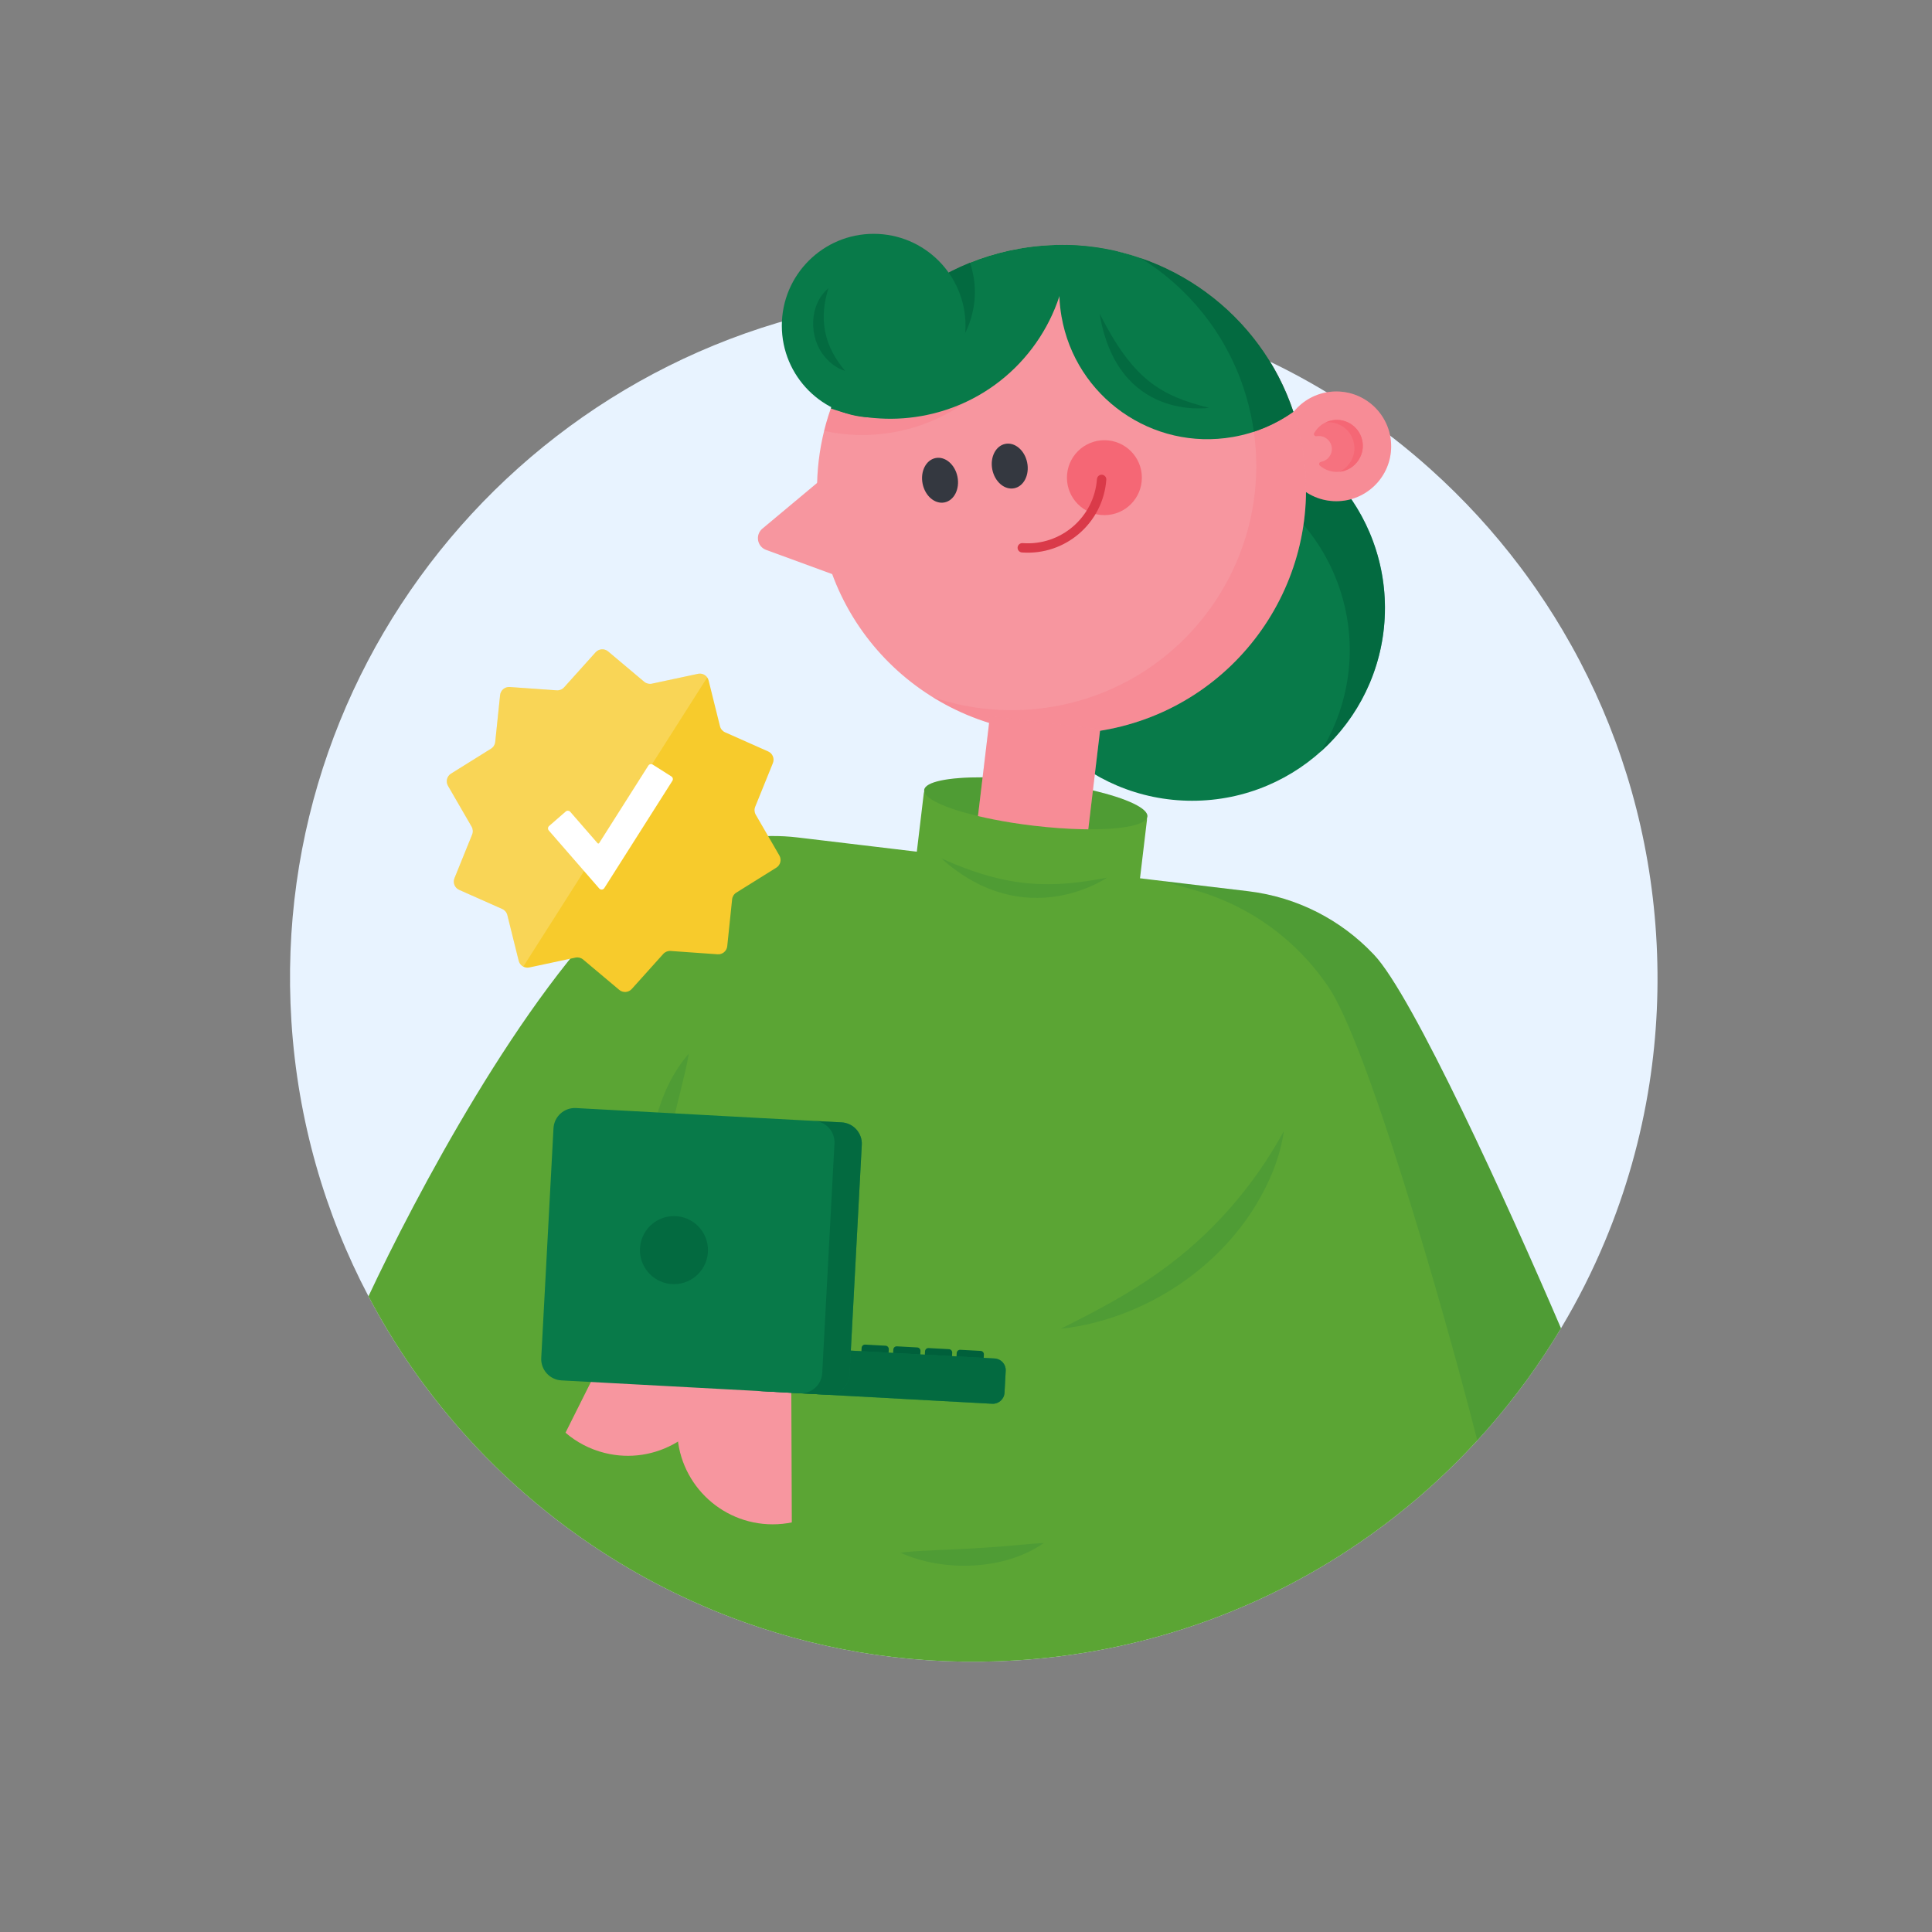 <?xml version="1.0" encoding="UTF-8"?><svg id="Layer_7" xmlns="http://www.w3.org/2000/svg" width="1703.88" height="1703.88" viewBox="0 0 1703.88 1703.88"><rect x="0" y="0" width="1703.88" height="1703.88" fill="#808080" stroke="none"/><defs><style>.cls-1,.cls-2,.cls-3{fill:#f56775;}.cls-4{fill:#f7cb2c;}.cls-5,.cls-6,.cls-7{fill:#00603b;}.cls-8{fill:#f7969f;}.cls-9{fill:#e8f3ff;}.cls-10,.cls-11{fill:#fff;}.cls-12{fill:#087a49;}.cls-13{fill:#5ba534;}.cls-14{fill:#343840;}.cls-6,.cls-15{opacity:.13;}.cls-2,.cls-11{opacity:.2;}.cls-16{fill:none;stroke:#da3a49;stroke-linecap:round;stroke-linejoin:round;stroke-width:8.26px;}.cls-17,.cls-7{opacity:.6;}.cls-3{opacity:.7;}</style></defs><path class="cls-9" d="M324.97,1143.26c5.43,10.31,11.16,20.46,17.16,30.4,32.53,53.93,73.21,102.21,120.25,143.23,6.47,5.66,13.05,11.17,19.77,16.53,23.09,18.48,47.55,35.3,73.2,50.24,9.34,5.46,18.84,10.67,28.49,15.6,23.33,11.98,47.5,22.48,72.41,31.37,74.9,26.74,156.32,39.03,240.71,33.68,89.23-5.67,172.69-30.46,246.65-70.16,7.44-3.98,14.79-8.11,22.02-12.4,22.31-13.23,43.69-27.82,64-43.69,4.04-3.16,8.05-6.37,12.02-9.64,.09-.08,.18-.14,.27-.23,19.95-16.41,38.81-34.11,56.46-52.93,1.52-1.61,3.01-3.24,4.51-4.86,25.01-27.22,47.51-56.72,67.15-88.12,2.25-3.58,4.45-7.19,6.63-10.82,.15-.25,.3-.5,.45-.75,14.61-24.47,27.5-50.06,38.54-76.55,18.32-43.94,31.56-90.4,39.05-138.63,6.6-42.54,8.71-86.45,5.87-131.19-5.52-87.02-29.22-168.54-67.2-241.13-4.85-9.28-9.96-18.42-15.27-27.4-4.7-7.97-9.59-15.81-14.66-23.52-5.67-8.66-11.57-17.18-17.68-25.52-1.65-2.26-3.33-4.52-5.01-6.76-23.59-31.31-50.14-60.2-79.22-86.28-4.75-4.27-9.6-8.48-14.5-12.61-11.09-9.35-22.53-18.29-34.29-26.82-5.91-4.28-11.9-8.47-17.96-12.55-20.47-13.76-41.81-26.28-63.9-37.47-15.57-7.9-31.54-15.13-47.83-21.66-13.14-5.29-26.49-10.1-40.04-14.45-3.15-1.01-6.33-2.01-9.52-2.97-32.7-9.9-66.52-17.09-101.18-21.31-36.42-4.43-73.76-5.59-111.7-3.18-332.35,21.09-584.69,307.61-563.62,639.96,5.56,87.59,29.56,169.64,67.98,242.57Z"/><path class="cls-13" d="M324.97,1143.26c5.43,10.31,11.16,20.46,17.16,30.4,32.53,53.93,73.21,102.21,120.25,143.23,6.47,5.66,13.05,11.17,19.77,16.53,23.09,18.48,47.55,35.3,73.2,50.24,9.34,5.46,18.84,10.67,28.49,15.6,23.33,11.98,47.5,22.48,72.41,31.37,74.9,26.74,156.32,39.03,240.71,33.68,89.23-5.67,172.69-30.46,246.65-70.16,7.44-3.98,14.79-8.11,22.02-12.4,22.31-13.23,43.69-27.82,64-43.69,4.04-3.16,8.05-6.37,12.02-9.64,.09-.08,.18-.14,.27-.23,19.95-16.41,38.81-34.11,56.46-52.93,1.52-1.61,3.01-3.24,4.51-4.86,25.01-27.22,47.51-56.72,67.15-88.12,2.25-3.58,4.45-7.19,6.63-10.82-46.39-108.2-130.89-293.89-165.02-329.59-.21-.22-.41-.43-.63-.65-28.24-29.67-66.57-50.04-110.41-55.26l-74.86-8.94-25.47-3.04-147.81-17.63-13.98-1.66-134.76-16.09c-31.97-3.81-63.01,.89-90.82,12.32-22.71,9.34-43.29,23.19-60.46,40.55-92.11,85.3-186.84,265.06-227.48,351.77Z"/><circle class="cls-12" cx="1051.4" cy="536.21" r="170"/><path class="cls-7" d="M1179.77,514.29c18.93,51.16,11.69,105.6-14.97,148.63,50.48-45.2,70.98-118.31,46.03-185.71-32.59-88.05-130.39-133.01-218.44-100.42-36.89,13.65-66.22,38.77-85.45,69.81,15.46-13.85,33.74-25.08,54.39-32.72,88.05-32.59,185.85,12.37,218.44,100.42Z"/><circle class="cls-8" cx="1178.52" cy="393.63" r="48.38"/><circle class="cls-2" cx="1178.52" cy="393.63" r="48.38"/><path class="cls-8" d="M973.18,643.99c117.33-20.43,195.84-132.05,175.42-249.37-1.88-10.82-4.57-21.29-7.93-31.44-23.89-71.7-83.48-124.52-154.79-141.35-14.6-3.5-29.74-5.5-45.11-5.8-13.64-.28-27.58,.75-41.55,3.18-31.44,5.48-60.07,17.49-84.77,34.4-14.08,9.65-26.87,20.9-38.17,33.43-3.24,3.48-6.32,7.14-9.24,10.9-14.73,18.65-26.37,39.7-34.31,62.29-11.84,33.64-15.48,70.7-8.92,108.36,20.43,117.32,132.04,195.83,249.37,175.41Z"/><path class="cls-2" d="M726.82,379.99c19.38,4.31,39.9,4.96,60.66,1.34,23.83-4.15,45.46-13.48,63.93-26.62-12.19,5.68-25.32,9.84-39.18,12.25-27.62,4.81-54.82,2.07-79.48-6.75-2.29,6.47-4.26,13.07-5.93,19.78Z"/><circle class="cls-1" cx="974" cy="421.27" r="33.04"/><path class="cls-8" d="M749.27,462.48l-9.2-52.82-41.15,34.38-26.55,22.18c-6.49,5.42-4.67,15.83,3.26,18.74l32.49,11.9,50.35,18.45-9.2-52.82Z"/><path class="cls-16" d="M901.57,483.11c35.98,2.67,67.32-24.33,69.99-60.31"/><path class="cls-12" d="M776.29,287.03l214.45-37.34-4.85-27.87c-14.6-3.49-29.74-5.5-45.11-5.81-13.64-.28-27.59,.76-41.55,3.19-49.37,8.59-91.82,33.29-122.94,67.82Z"/><path class="cls-12" d="M732.73,360.22c24.66,8.83,51.86,11.57,79.49,6.76,65.13-11.34,113.84-61.4,126.56-122.43-13.97,7.34-29.3,12.66-45.7,15.52-27.32,4.76-54.21,2.12-78.62-6.46-14.08,9.65-26.87,20.9-38.17,33.43-3.24,3.48-6.32,7.14-9.24,10.9-14.73,18.65-26.37,39.7-34.31,62.29Z"/><path class="cls-7" d="M830.66,319.71c25-20.87,35.77-55.65,24.8-88.06-9.04,3.63-17.75,7.86-26.06,12.61,1.88,3.43,3.52,7.04,4.92,10.82,8.14,21.98,6.13,45.25-3.66,64.63Z"/><circle class="cls-12" cx="770.51" cy="287.22" r="81"/><path class="cls-2" d="M822.39,614.7c43.38,26.99,96.47,38.74,150.79,29.28,117.32-20.43,195.83-132.04,175.4-249.36-1.88-10.82-4.56-21.29-7.92-31.45-21.57-64.76-72.28-114.11-134.44-135.47,41.65,25.91,74.34,65.91,90.56,114.6,3.36,10.16,6.04,20.63,7.92,31.45,20.43,117.32-58.08,228.93-175.4,249.36-37.11,6.46-73.65,3.03-106.92-8.41Z"/><path class="cls-12" d="M936.17,279.08c12.38,71.12,80.01,118.69,151.13,106.31,19.89-3.46,37.96-11.25,53.36-22.22-28.78-86.43-109.39-145.34-199.89-147.16-6.52,19.7-8.4,41.25-4.6,63.07Z"/><path class="cls-7" d="M1006.23,227.71c41.65,25.91,74.34,65.91,90.56,114.6,3.36,10.16,6.04,20.63,7.92,31.45,.41,2.34,.78,4.68,1.1,7.02,12.67-4.17,24.37-10.15,34.85-17.6-.43-1.3-.87-2.6-1.35-3.89-.04-.13-.08-.24-.13-.36-.4-1.14-.82-2.29-1.25-3.42-.92-2.47-1.9-4.92-2.9-7.34-.34-.78-.66-1.58-1.01-2.36-1.55-3.6-3.21-7.15-4.94-10.64-.36-.73-.72-1.45-1.1-2.16-.31-.6-.61-1.2-.93-1.78-.88-1.66-1.76-3.28-2.66-4.9-.61-1.1-1.24-2.2-1.88-3.29-2.07-3.6-4.27-7.12-6.57-10.56-1.71-2.59-3.46-5.13-5.3-7.61-2.41-3.34-4.92-6.6-7.54-9.77-.66-.79-1.31-1.57-1.97-2.36-3.28-3.92-6.73-7.73-10.32-11.38-4.97-5.14-10.21-9.99-15.69-14.59-3.88-3.3-7.9-6.44-12.04-9.42-2.46-1.82-4.98-3.58-7.54-5.24-3.4-2.28-6.84-4.44-10.37-6.48-12.32-7.21-25.37-13.22-38.97-17.9Z"/><path class="cls-3" d="M1165.72,407.18c-.25,.06-.5,.1-.74,.14-1.61,.26-2.14,2.3-.91,3.35,5.23,4.47,12.41,6.56,19.72,4.99,11.49-2.46,19.41-13.6,17.94-25.26-1.65-13.07-13.86-21.99-26.69-19.76-7.01,1.22-12.71,5.5-15.99,11.23-.83,1.45,.45,3.12,2.09,2.83,.01,0,.03,0,.04,0,6.75-1.17,13.15,3.81,13.43,10.9,.22,5.42-3.61,10.38-8.9,11.58Z"/><path class="cls-7" d="M1066.22,359.66s-80.63,12.64-96.47-83.15c29.42,58.21,53.69,72.43,96.47,83.15Z"/><path class="cls-13" d="M805.9,773.48l196.83,23.48,8.78-73.62c.08-.67,.1-1.32,.06-1.97,0,0,0,0,0-.01,.18-.37,.28-.76,.33-1.15,.88-7.35-18.53-16.18-48.04-23.13-1.73-.4-3.49-.8-5.28-1.2-12.84-2.81-27.34-5.26-42.76-7.1-12.27-1.47-24.08-2.43-35.01-2.88-4.93-.22-9.69-.33-14.22-.35-29.98-.14-50.66,3.86-51.54,11.16-.04,.4-.04,.81,.04,1.22-.19,.61-.33,1.25-.41,1.91l-8.78,73.63Z"/><path class="cls-6" d="M976.35,774.02s-71.65,49.85-146.19-16.99c59.36,26.77,97.67,26.35,146.19,16.99Z"/><path class="cls-6" d="M862.51,719.7c4.42,1.05,9.07,2.05,13.91,3.01,10.73,2.14,22.44,3.98,34.7,5.44,15.42,1.84,30.08,2.87,43.23,3.16,1.84,.04,3.64,.07,5.42,.08,30.3,.18,51.24-3.82,52.13-11.18,.88-7.35-18.53-16.18-48.04-23.13-1.73-.4-3.49-.8-5.28-1.2-12.84-2.81-27.34-5.26-42.76-7.1-12.27-1.47-24.08-2.43-35.01-2.88-4.93-.22-9.69-.33-14.22-.35-29.98-.14-50.66,3.86-51.54,11.16-.87,7.31,18.28,16.06,47.46,22.98Z"/><path class="cls-8" d="M862.51,719.7c4.42,1.05,9.07,2.05,13.91,3.01,10.73,2.14,22.44,3.98,34.7,5.44,15.42,1.84,30.08,2.87,43.23,3.16,1.84,.04,3.64,.07,5.42,.08l4.09-34.31,6.43-53.88-97.26-11.6-6.44,53.96-4.08,34.15Z"/><path class="cls-2" d="M862.51,719.7c4.42,1.05,9.07,2.05,13.91,3.01,10.73,2.14,22.44,3.98,34.7,5.44,15.42,1.84,30.08,2.87,43.23,3.16,1.84,.04,3.64,.07,5.42,.08l4.09-34.31,6.43-53.88-97.26-11.6-6.44,53.96-4.08,34.15Z"/><circle class="cls-8" cx="681.46" cy="1260.08" r="84.26"/><path class="cls-8" d="M498.73,1263.53c9.61,8.29,21.25,14.51,34.4,17.82,45.13,11.36,90.92-16.01,102.28-61.14,11.36-45.13-16.01-90.93-61.14-102.29-.93-.23-1.87-.46-2.79-.66-21.59,44.21-54.37,109.67-72.74,146.27Z"/><path class="cls-13" d="M1132.22,939.66c-8.32,28.46-36.19,101.25-114.97,162.4-36.28,28.16-78.98,50.37-126.9,66.02-56.79,18.54-121.56,27.09-192.59,27.37l.68,180.78c89.77-.36,173.11-12.89,247.71-37.25,67.65-22.09,128.65-54.02,181.32-94.89,115.97-90,4.75-304.42,4.75-304.42Z"/><g class="cls-15"><path class="cls-5" d="M794.15,1369.36c37.83,17.29,91.97,15.7,126.52-8.6-11.11,.64-21.56,1.83-32.01,2.65-20.88,1.84-41.34,2.8-62.32,3.68-10.75,.55-21.47,.86-32.19,2.27h0Z"/></g><g class="cls-15"><path class="cls-5" d="M607.46,929.23c-27.28,31.4-41.05,83.78-27.51,123.79,2.53-10.84,4.34-21.2,6.5-31.45,4.14-20.55,9-40.45,14.09-60.82,2.51-10.47,5.24-20.83,6.93-31.52h0Z"/></g><path class="cls-1" d="M1181.32,416.06c.82-.08,1.66-.21,2.48-.38,11.49-2.47,19.41-13.61,17.93-25.27-1.64-13.06-13.85-21.99-26.69-19.75-2.08,.36-4.05,1-5.87,1.86,12.27-1.31,23.58,7.41,25.16,19.96,1.25,9.92-4.28,19.45-13.01,23.59Z"/><g class="cls-17"><path class="cls-5" d="M730.61,254.18c-17.38,14.67-17.51,43.75-3.1,60.62,4.75,5.7,10.9,10.21,17.81,12.28-8.7-10.47-14.94-21.41-17.56-34.39-2.65-12.97-1.13-25.49,2.84-38.51h0Z"/></g><g class="cls-15"><path class="cls-5" d="M1025.75,777.03l28.49,8.17c49.37,14.15,89.61,44.67,116.53,84l.6,.86c32.98,47.94,98.4,270.76,131.51,400.34,25.01-27.22,47.51-56.72,67.15-88.12,2.25-3.58,4.45-7.19,6.63-10.82-46.39-108.2-130.89-293.89-165.02-329.59-.21-.22-.41-.43-.63-.65-28.24-29.67-66.57-50.04-110.41-55.26l-74.86-8.94Z"/></g><g><path class="cls-5" d="M762.85,1186.29h18c1.66,0,3,1.34,3,3v6h-24v-6c0-1.66,1.34-3,3-3Z" transform="translate(65.89 -40.21) rotate(3.12)"/><path class="cls-5" d="M790.81,1187.81h18c1.66,0,3,1.34,3,3v6h-24v-6c0-1.66,1.34-3,3-3Z" transform="translate(66.01 -41.72) rotate(3.12)"/><path class="cls-5" d="M818.77,1189.33h18c1.66,0,3,1.34,3,3v6h-24v-6c0-1.66,1.34-3,3-3Z" transform="translate(66.14 -43.24) rotate(3.12)"/><path class="cls-5" d="M846.72,1190.86h18c1.66,0,3,1.34,3,3v6h-24v-6c0-1.66,1.34-3,3-3Z" transform="translate(66.26 -44.76) rotate(3.12)"/><path class="cls-12" d="M669.67,1192.67h206.69c5.69,0,10.31,4.62,10.31,10.31v19.38c0,5.69-4.62,10.31-10.31,10.31h-206.69v-40h0Z" transform="translate(67.09 -40.52) rotate(3.12)"/><path class="cls-7" d="M669.67,1192.67h206.69c5.69,0,10.31,4.62,10.31,10.31v19.38c0,5.69-4.62,10.31-10.31,10.31h-206.69v-40h0Z" transform="translate(67.09 -40.52) rotate(3.12)"/><path class="cls-12" d="M760.03,1009.69l-10.79,202.49c-.56,10.4-9.45,18.4-19.85,17.85l-234.2-12.62c-10.41-.55-18.41-9.44-17.85-19.85l6.89-129.15,3.91-73.34c.55-10.4,9.44-18.4,19.85-17.85l163.88,8.87,70.33,3.75c10.41,.55,18.4,9.44,17.85,19.85Z"/><path class="cls-7" d="M742.19,989.84c10.41,.55,18.4,9.44,17.85,19.85l-10.79,202.49c-.56,10.4-9.45,18.4-19.85,17.85l-22.9-1.24c9.88-.09,18.11-7.86,18.65-17.87l10.79-202.49c.55-10.41-7.43-19.3-17.85-19.85"/><circle class="cls-7" cx="594.38" cy="1102.51" r="30"/></g><g class="cls-15"><path class="cls-5" d="M1132.24,997.58c-3.22,23.09-12.57,45.16-24.54,65.07-30.55,50.13-81.53,87.13-137.98,102.66-11.17,3.06-22.55,5.39-34.09,6.5,30.79-15.44,59.91-30.6,87.42-50.48,45.29-32.14,82.6-74.96,109.2-123.76h0Z"/></g><ellipse class="cls-14" cx="890.51" cy="411.08" rx="15.68" ry="19.96" transform="translate(-63.99 185.42) rotate(-11.48)"/><ellipse class="cls-14" cx="829.04" cy="423.57" rx="15.68" ry="19.96" transform="translate(-67.71 173.44) rotate(-11.48)"/><path class="cls-4" d="M677.46,662.71l-38-16.88c-2.24-.99-3.9-2.97-4.49-5.35l-10.02-40.34c-.25-1-.67-1.92-1.24-2.71-1.79-2.51-4.96-3.84-8.14-3.16l-40.66,8.68c-2.4,.51-4.9-.11-6.78-1.69l-31.82-26.75c-3.29-2.76-8.17-2.42-11.04,.78l-27.79,30.92c-1.64,1.83-4.04,2.79-6.49,2.62l-41.46-2.93c-4.28-.3-8.04,2.85-8.48,7.12l-4.3,41.34c-.26,2.44-1.62,4.63-3.71,5.93l-35.27,22c-3.65,2.27-4.83,7.02-2.68,10.75l20.82,35.97c1.23,2.12,1.41,4.7,.49,6.98l-15.6,38.53c-1.61,3.98,.22,8.52,4.15,10.27l37.99,16.87c2.24,1,3.9,2.98,4.5,5.36l10.02,40.34c.57,2.3,2.09,4.12,4.05,5.14,1.59,.83,3.46,1.13,5.35,.73l40.65-8.68c2.4-.51,4.9,.11,6.78,1.69l31.83,26.75c3.29,2.76,8.17,2.42,11.04-.77l27.78-30.92c1.65-1.83,4.04-2.79,6.48-2.62l41.47,2.93c4.28,.3,8.03-2.85,8.48-7.12l4.3-41.34c.25-2.44,1.62-4.63,3.71-5.93l35.27-22c3.64-2.27,4.83-7.02,2.68-10.75l-20.82-35.97c-1.23-2.13-1.41-4.7-.49-6.98l15.61-38.53c1.61-3.99-.23-8.52-4.15-10.27Z"/><path class="cls-10" d="M528.48,783.57l-44.49-51.15c-1.01-1.17-.89-2.93,.27-3.95l14.71-12.79c1.17-1.01,2.93-.89,3.95,.27l24.07,27.68c.4,.46,1.13,.4,1.45-.11l43.36-68.34c.83-1.3,2.56-1.69,3.86-.86l16.46,10.44c1.3,.83,1.69,2.56,.86,3.86l-60.03,94.61c-1,1.58-3.24,1.75-4.47,.34Z"/><path class="cls-11" d="M623.7,597.43c-1.79-2.51-4.96-3.84-8.14-3.16l-40.66,8.68c-2.4,.51-4.9-.11-6.78-1.69l-31.82-26.75c-3.29-2.76-8.17-2.42-11.04,.78l-27.79,30.92c-1.64,1.83-4.04,2.79-6.49,2.62l-41.46-2.93c-4.28-.3-8.04,2.85-8.48,7.12l-4.3,41.34c-.26,2.44-1.62,4.63-3.71,5.93l-35.27,22c-3.65,2.27-4.83,7.02-2.68,10.75l20.82,35.97c1.23,2.12,1.41,4.7,.49,6.98l-15.6,38.53c-1.61,3.98,.22,8.52,4.15,10.27l37.99,16.87c2.24,1,3.9,2.98,4.5,5.36l10.02,40.34c.57,2.3,2.09,4.12,4.05,5.14l162.21-255.06Z"/></svg>